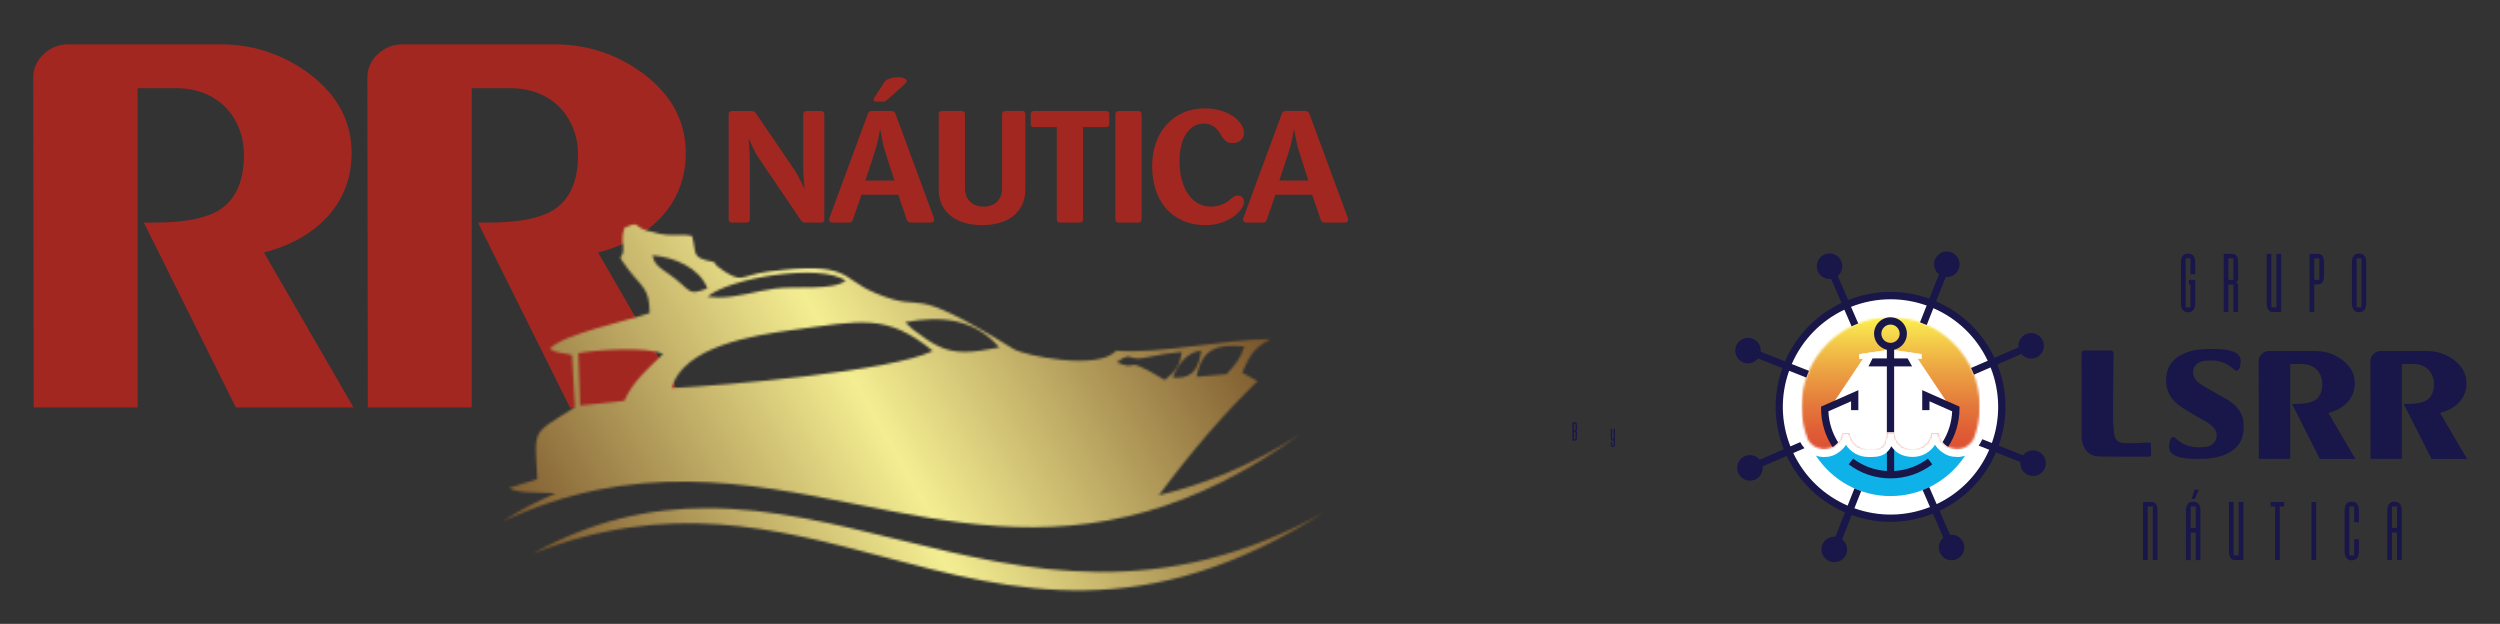 <svg width="1090" height="272" viewBox="0 0 1090 272" fill="none" xmlns="http://www.w3.org/2000/svg">
<rect x="0" y="0" width="1090" height="272" fill="#333333" stroke="none"/>
<g clip-path="url(#clip0_5_342)">
<mask id="mask0_5_342" style="mask-type:luminance" maskUnits="userSpaceOnUse" x="-143" y="-58" width="1399" height="399">
<path d="M1255.86 -58H-143V340.54H1255.86V-58Z" fill="white"/>
</mask>
<g mask="url(#mask0_5_342)">
<path d="M937.85 198.09C937.83 196.95 937.85 195.8 937.85 194.66C937.85 192.93 937.59 192.89 935.89 192.99C932.59 193.18 929.28 193.32 925.98 193.16C923.42 193.04 922.06 191.64 921.76 189.12C921.44 186.49 921.26 183.83 921.27 181.19C921.27 172.25 921.38 163.31 921.5 154.37C921.51 153.21 921.19 152.77 919.96 152.79C916.23 152.85 912.76 152.85 909.03 152.79C907.86 152.77 907.55 153.19 907.56 154.3C907.61 160.3 907.59 190.19 907.59 190.19C907.59 190.19 907.29 199.04 915.69 199.04C922.74 199.18 929.79 199.09 936.85 199.12C937.62 199.12 937.88 198.81 937.87 198.11M976.47 179.18C974.96 176.84 972.8 175.2 970.42 173.83C967.27 172.02 964.07 170.31 960.95 168.44C959.69 167.69 958.41 166.82 957.47 165.73C954.72 162.54 956.54 157.99 960.73 157.4C966.33 156.62 970.33 157.61 974.4 161.38C974.67 161.63 976.63 162.69 976.93 157.78C977.09 155.12 975.64 152.13 964.95 152.13C960.72 152.13 956.57 152.3 952.64 153.95C948.43 155.72 945.4 158.58 944.64 163.2C943.62 169.38 946.04 174.18 951.23 177.58C954.57 179.77 958.12 181.66 961.55 183.72C962.32 184.18 963.1 184.65 963.82 185.18C964.32 185.57 964.79 186 965.19 186.47C967.94 189.66 966.12 194.21 961.93 194.8C956.33 195.58 952.33 194.59 948.26 190.82C947.99 190.57 946.03 189.51 945.73 194.42C945.57 197.08 947.02 200.07 957.71 200.07C961.94 200.07 966.09 199.9 970.02 198.25C974.23 196.48 977.26 193.62 978.02 189C978.23 187.74 978.29 186.55 978.21 185.41H978.24C978.24 183.22 977.68 181.05 976.47 179.19M1063.85 180.01C1067.24 179.16 1069.97 177.67 1072.07 175.53C1074.29 173.19 1075.39 170.39 1075.39 167.13C1075.39 163.02 1073.53 159.59 1069.81 156.84C1066.34 154.3 1062.43 153.04 1058.08 153.04H1038.13C1036.87 153.04 1035.78 153.46 1034.86 154.31C1033.94 155.16 1033.48 156.19 1033.48 157.39L1033.54 200.08H1047.21V158.72H1052.3C1053.6 158.72 1054.8 158.93 1055.91 159.35C1057.02 159.77 1057.96 160.37 1058.73 161.14C1059.51 161.9 1060.11 162.82 1060.55 163.89C1060.99 164.96 1061.21 166.12 1061.21 167.37C1061.21 170.84 1060.1 173.23 1057.88 174.57C1056.08 175.62 1053.3 176.14 1049.54 176.14H1048.03L1060.14 200.09H1075.64L1063.85 180.02V180.01ZM1015.15 180.01C1018.54 179.16 1021.28 177.67 1023.37 175.53C1025.59 173.19 1026.69 170.39 1026.69 167.13C1026.69 163.02 1024.83 159.59 1021.11 156.84C1017.64 154.3 1013.72 153.04 1009.38 153.04H989.42C988.16 153.04 987.08 153.46 986.16 154.31C985.24 155.16 984.78 156.19 984.78 157.39L984.85 200.08H998.53V158.72H1003.61C1004.9 158.72 1006.11 158.93 1007.22 159.35C1008.33 159.77 1009.27 160.37 1010.04 161.14C1010.82 161.9 1011.42 162.82 1011.86 163.89C1012.3 164.96 1012.52 166.12 1012.52 167.37C1012.52 170.84 1011.41 173.23 1009.19 174.57C1007.39 175.62 1004.61 176.14 1000.85 176.14H999.34L1011.45 200.09H1026.95L1015.16 180.02L1015.15 180.01ZM991.03 136.04H994.59V110.68H992.54V134.02H990.33V110.68H988.28V132C988.28 134.71 989.21 136.04 991.03 136.04ZM971.58 124.03H973.79V136.04H975.84V125.06C975.84 124.41 975.8 123.99 975.69 123.76C975.57 123.53 975.3 123.26 974.88 123C975.31 122.73 975.58 122.46 975.69 122.24C975.81 122.01 975.84 121.59 975.84 120.94V114.69C975.84 113.28 975.61 112.29 975.18 111.64C974.75 110.99 974.06 110.69 973.09 110.69H969.53V136.05H971.58V124.04V124.03ZM971.58 112.67H973.79V122.01H971.58V112.67ZM953.99 136.16C955 136.16 955.77 135.82 956.31 135.13C956.85 134.48 957.12 133.49 957.12 132.23V122.01H954.37V124.03H955.07V134.02H952.94V112.66H955.07V119.56H957.12V114.45C957.12 111.86 956.07 110.56 954.02 110.56C951.97 110.56 950.88 111.86 950.88 114.45V132.22C950.88 133.48 951.15 134.43 951.69 135.12C952.23 135.81 953.01 136.15 953.98 136.15M1009.02 124.02H1010.53C1012.35 124.02 1013.28 122.69 1013.28 119.98V114.68C1013.28 113.27 1013.05 112.28 1012.62 111.63C1012.19 110.98 1011.5 110.68 1010.53 110.68H1006.97V136.04H1009.02V124.03V124.02ZM1009.02 112.66H1011.23V122H1009.02V112.66ZM1028.58 110.56C1026.49 110.56 1025.44 111.86 1025.44 114.45V132.22C1025.44 133.48 1025.71 134.43 1026.25 135.12C1026.79 135.81 1027.57 136.15 1028.54 136.15C1029.51 136.15 1030.32 135.81 1030.86 135.12C1031.4 134.47 1031.67 133.48 1031.67 132.22V114.45C1031.67 111.86 1030.62 110.56 1028.57 110.56M1029.62 134.01H1027.49V112.65H1029.62V134.01ZM937.92 218.83H934.36V244.19H936.41V220.81H938.62V244.19H940.67V222.83C940.67 221.42 940.44 220.43 940.01 219.78C939.58 219.13 938.89 218.83 937.92 218.83ZM1044.01 218.72C1041.92 218.72 1040.87 220.02 1040.87 222.61V244.2H1042.92V232.19H1045.13V244.2H1047.18V222.61C1047.18 221.35 1046.91 220.4 1046.37 219.71C1045.79 219.06 1045.01 218.72 1044.01 218.72ZM1045.13 230.16H1042.92V220.82H1045.13V230.16ZM1007.79 244.2H1009.84V218.84H1007.79V244.2ZM1025.38 218.72C1023.29 218.72 1022.24 220.02 1022.24 222.61V240.38C1022.24 241.64 1022.51 242.59 1023.05 243.28C1023.59 243.97 1024.37 244.31 1025.33 244.31C1026.29 244.31 1027.11 243.97 1027.66 243.28C1028.2 242.63 1028.47 241.64 1028.47 240.38V235.12H1026.42V242.18H1024.29V220.82H1026.42V227.72H1028.47V222.61C1028.47 220.02 1027.42 218.72 1025.37 218.72M990 220.82H991.94V244.2H993.99V220.82H995.89V218.84H990V220.82ZM976.06 242.18H973.85V218.84H971.8V240.16C971.8 242.87 972.73 244.2 974.55 244.2H978.11V218.84H976.06V242.18ZM956.23 218.73C954.14 218.73 953.09 220.03 953.09 222.62V244.21H955.14V232.2H957.35V244.21H959.4V222.62C959.4 221.36 959.13 220.41 958.59 219.72C958.01 219.07 957.23 218.73 956.23 218.73ZM957.35 230.17H955.14V220.83H957.35V230.17ZM958.59 213.47H956.81L955.57 217.51H957L958.59 213.47Z" fill="#191649"/>
<path d="M872.88 177.25C872.88 204.13 851.09 225.93 824.2 225.93C797.31 225.93 775.52 204.14 775.52 177.25C775.52 150.36 797.31 128.57 824.2 128.57C851.09 128.57 872.88 150.36 872.88 177.25Z" fill="white"/>
<path d="M826.067 225.882C852.932 224.85 873.874 202.235 872.842 175.369C871.81 148.504 849.195 127.562 822.329 128.594C795.464 129.626 774.522 152.241 775.554 179.107C776.586 205.972 799.201 226.914 826.067 225.882Z" stroke="white" stroke-width="0.27" stroke-miterlimit="10"/>
</g>
<mask id="mask1_5_342" style="mask-type:luminance" maskUnits="userSpaceOnUse" x="785" y="138" width="79" height="58">
<path d="M785.47 177.22C785.47 182.43 786.5 187.41 788.37 191.95C790.87 195.77 794.98 195.84 795.19 195.84C799.28 195.84 802.71 192.82 803.17 188.81H806.54C807.01 192.82 810.44 195.84 814.52 195.84C814.76 195.84 815.02 195.84 815.28 195.84C818.83 195.9 822.18 195.95 822.53 188.4H825.92C825.97 189.14 826.59 195.83 833.97 195.83H833.99C838.08 195.83 841.51 192.8 841.98 188.8H845.35C845.81 192.81 849.25 195.83 853.33 195.83C856.27 195.83 858.82 194.24 860.43 191.59C862.2 187.14 863.19 182.29 863.19 177.21C863.19 155.75 845.79 138.34 824.32 138.34C802.85 138.34 785.46 155.74 785.46 177.21" fill="white"/>
</mask>
<g mask="url(#mask1_5_342)">
<path d="M863.2 138.36H785.47V195.96H863.2V138.36Z" fill="url(#paint0_linear_5_342)"/>
</g>
<mask id="mask2_5_342" style="mask-type:luminance" maskUnits="userSpaceOnUse" x="-143" y="-58" width="1399" height="399">
<path d="M1255.86 -58H-143V340.54H1255.86V-58Z" fill="white"/>
</mask>
<g mask="url(#mask2_5_342)">
<path d="M837.73 156.37V154.46L824.2 152.48L810.67 154.46V156.37H812.43L795.82 181.18C796.21 184.25 797.27 189.34 800.09 194.19C801.76 192.92 802.91 191.02 803.17 188.81H806.54C807.01 192.82 810.44 195.84 814.52 195.84C814.76 195.84 815.02 195.84 815.28 195.84C818.83 195.9 822.18 195.95 822.53 188.4H825.92C825.97 189.14 826.59 195.83 833.97 195.83H833.99C838.08 195.83 841.51 192.8 841.98 188.8H845.35C845.63 191.23 847.01 193.3 848.96 194.55C852.73 188.05 852.74 181.42 852.74 181.42L835.96 156.36H837.72L837.73 156.37Z" fill="white"/>
<path d="M837.73 156.37V154.46L824.2 152.48L810.67 154.46V156.37H812.43L795.82 181.18C796.21 184.25 797.27 189.34 800.09 194.19C801.76 192.92 802.91 191.02 803.17 188.81H806.54C807.01 192.82 810.44 195.84 814.52 195.84C814.76 195.84 815.02 195.84 815.28 195.84C818.83 195.9 822.18 195.95 822.53 188.4H825.92C825.97 189.14 826.59 195.83 833.97 195.83H833.99C838.08 195.83 841.51 192.8 841.98 188.8H845.35C845.63 191.23 847.01 193.3 848.96 194.55C852.73 188.05 852.74 181.42 852.74 181.42L835.96 156.36H837.72L837.73 156.37Z" stroke="white" stroke-width="0.26" stroke-miterlimit="10"/>
<path d="M853.34 199.23C853.14 199.23 852.96 199.2 852.76 199.19C852.74 199.19 852.72 199.19 852.7 199.19C850.6 199.19 848.66 198.51 847.09 197.35C845.73 196.46 844.55 195.31 843.67 193.93C841.63 197.12 838.04 199.21 834 199.22H833.97C829.24 199.22 826.31 197.11 824.6 194.6C822.55 198.88 818.61 199.24 816.01 199.24C815.73 199.24 815.47 199.24 815.23 199.24C814.98 199.24 814.75 199.24 814.52 199.24C810.48 199.24 806.89 197.15 804.85 193.96C804 195.3 802.86 196.43 801.54 197.31C799.95 198.51 797.97 199.22 795.83 199.22C795.8 199.22 795.77 199.22 795.74 199.22C795.55 199.22 795.37 199.26 795.18 199.26C794.22 199.26 793.01 199.08 791.73 198.65C798.67 209.26 810.64 216.29 824.26 216.29C837.88 216.29 849.81 209.29 856.75 198.71C855.66 199.06 854.52 199.26 853.33 199.26" fill="#0EB2E9"/>
<path d="M825.85 205.35V196.11C825.38 195.64 824.96 195.14 824.61 194.62C824.08 195.73 823.42 196.57 822.69 197.21V205.35C817.33 205.04 812.27 203.21 807.96 199.95L806.05 202.47C811.33 206.46 817.63 208.57 824.27 208.57C830.91 208.57 837.2 206.46 842.48 202.47L840.57 199.95C836.26 203.2 831.2 205.04 825.84 205.35M822.68 188.41H825.84V159.74H833.68L831.72 156.27H825.84V152.48C829.03 151.76 831.41 148.91 831.41 145.5C831.41 141.55 828.2 138.34 824.25 138.34C820.3 138.34 817.09 141.55 817.09 145.5C817.09 148.9 819.48 151.75 822.67 152.48V156.27H816.44L814.66 159.74H822.67V188.41H822.68ZM820.27 145.5C820.27 143.3 822.06 141.51 824.26 141.51C826.46 141.51 828.25 143.3 828.25 145.5C828.25 147.7 826.46 149.49 824.26 149.49C822.06 149.49 820.27 147.7 820.27 145.5ZM838.09 178.82H841.25V174.96L851.14 179.33C850.96 184.05 849.49 188.73 846.97 192.75C847.63 193.59 848.46 194.29 849.4 194.81C852.57 189.93 854.33 184.11 854.33 178.31V177.28L838.09 170.1V178.81V178.82ZM807.08 178.82H810.24V170.11L794 177.29V178.32C794 184.15 795.77 190 798.97 194.89C799.92 194.39 800.76 193.7 801.43 192.88C798.86 188.84 797.37 184.11 797.18 179.34L807.07 174.97V178.83L807.08 178.82ZM888.47 196.74C886.12 195.81 883.54 196.61 882.06 198.5L871.42 194.3C875.57 182.76 875.36 170.31 870.83 158.91L881.32 154.35C882.87 156.19 885.47 156.9 887.79 155.89C890.62 154.66 891.91 151.38 890.69 148.56C889.46 145.74 886.18 144.44 883.36 145.66C881.04 146.67 879.78 149.06 880.07 151.44L869.58 155.99C864.35 144.89 855.4 136.24 844.13 131.39L848.33 120.75C850.72 120.96 853.07 119.62 854 117.27C855.13 114.41 853.72 111.17 850.86 110.04C848 108.91 844.76 110.31 843.63 113.18C842.7 115.53 843.5 118.11 845.39 119.59L841.19 130.23C829.64 126.08 817.2 126.29 805.8 130.82L801.25 120.33C803.09 118.78 803.8 116.18 802.79 113.86C801.56 111.04 798.28 109.74 795.46 110.97C792.64 112.2 791.34 115.48 792.57 118.3C793.58 120.62 795.96 121.88 798.35 121.59L802.91 132.09C791.81 137.32 783.16 146.27 778.3 157.54L767.66 153.34C767.87 150.95 766.53 148.6 764.18 147.67C761.32 146.54 758.08 147.94 756.95 150.81C755.82 153.68 757.22 156.91 760.09 158.04C762.44 158.97 765.02 158.17 766.5 156.28L777.14 160.48C772.99 172.02 773.2 184.47 777.73 195.87L767.23 200.43C765.69 198.59 763.08 197.88 760.76 198.89C757.94 200.11 756.64 203.4 757.87 206.22C759.1 209.04 762.38 210.34 765.2 209.12C767.52 208.11 768.78 205.72 768.49 203.34L778.99 198.79C784.22 209.89 793.17 218.54 804.43 223.39L800.23 234.03C797.84 233.82 795.49 235.16 794.56 237.51C793.43 240.37 794.84 243.61 797.7 244.74C800.56 245.87 803.8 244.47 804.93 241.6C805.86 239.25 805.06 236.67 803.17 235.19L803.62 234.06L807.37 224.55C812.88 226.53 818.59 227.53 824.29 227.53C830.55 227.53 836.8 226.32 842.76 223.95L847.32 234.45C845.48 236 844.77 238.6 845.77 240.92C847 243.74 850.28 245.04 853.1 243.81C855.93 242.58 857.22 239.3 855.99 236.48C854.98 234.16 852.59 232.9 850.21 233.19L849.72 232.07L845.65 222.69C856.75 217.46 865.4 208.51 870.25 197.25L880.89 201.45C880.68 203.84 882.02 206.19 884.37 207.12C887.23 208.25 890.47 206.85 891.6 203.98C892.73 201.12 891.32 197.88 888.46 196.75M868.46 193.15L864.28 191.5C863.85 192.51 863.32 193.44 862.7 194.28L867.3 196.1C862.76 206.58 854.7 214.91 844.38 219.8L841.16 212.39C840.21 212.85 839.24 213.27 838.26 213.65L841.48 221.06C830.86 225.26 819.27 225.45 808.51 221.61L811.48 214.1C810.48 213.75 809.5 213.36 808.54 212.93L805.57 220.45C795.09 215.91 786.76 207.85 781.87 197.53L786.75 195.41C786.07 194.67 785.44 193.78 784.91 192.76L780.61 194.63C776.41 184.01 776.21 172.42 780.06 161.66L787.57 164.63C787.91 163.63 788.29 162.64 788.71 161.68L781.21 158.72C785.89 147.93 794.2 139.74 804.14 135.03L807.3 142.3C808.25 141.84 809.21 141.42 810.2 141.04L807.05 133.78C812.5 131.63 818.36 130.48 824.32 130.48C829.54 130.48 834.84 131.37 840.01 133.21L837.12 140.54C838.12 140.89 839.1 141.28 840.06 141.7L842.95 134.37C853.43 138.91 861.76 146.97 866.65 157.29L859.38 160.44C859.84 161.39 860.25 162.36 860.62 163.35L867.9 160.19C872.1 170.81 872.3 182.4 868.45 193.16" fill="#191649"/>
</g>
<path d="M685.59 192.12H686.694C686.994 192.12 687.21 192.012 687.342 191.808C687.474 191.604 687.546 191.292 687.546 190.848V188.664C687.546 188.46 687.534 188.328 687.498 188.256C687.462 188.184 687.378 188.1 687.246 188.016C687.378 187.932 687.462 187.848 687.498 187.776C687.534 187.704 687.546 187.572 687.546 187.368V185.4C687.546 184.956 687.474 184.644 687.342 184.44C687.21 184.236 686.994 184.14 686.694 184.14H685.59V192.12ZM686.226 187.704V184.764H686.91V187.704H686.226ZM686.226 191.484V188.34H686.91V191.484H686.226Z" fill="#191649"/>
<path d="M704.124 186.912H703.524V191.556H702.888V186.912H702.3V191.328C702.3 191.628 702.36 191.832 702.48 191.94C702.588 192.06 702.792 192.12 703.08 192.12H703.524V194.28H702.9V192.78H702.3V193.98C702.3 194.58 702.6 194.88 703.212 194.88C703.824 194.88 704.124 194.58 704.124 193.98V186.912Z" fill="#191649"/>
<mask id="mask3_5_342" style="mask-type:luminance" maskUnits="userSpaceOnUse" x="-143" y="-58" width="1399" height="399">
<path d="M1255.86 -58H-143V340.54H1255.86V-58Z" fill="white"/>
</mask>
<g mask="url(#mask3_5_342)">
<path fill-rule="evenodd" clip-rule="evenodd" d="M102.81 177.62L62.7 97.04H67.69C80.16 97.04 89.37 95.29 95.33 91.75C102.67 87.26 106.35 79.2 106.35 67.53C106.35 63.33 105.61 59.42 104.16 55.83C102.71 52.24 100.7 49.14 98.14 46.58C95.57 44 92.45 42 88.79 40.57C85.11 39.15 81.13 38.45 76.83 38.45H60V177.62H14.7L14.48 33.97C14.48 29.9 16.01 26.44 19.06 23.59C22.11 20.74 25.71 19.32 29.86 19.32H95.95C110.35 19.32 123.3 23.59 134.81 32.13C147.14 41.36 153.3 52.9 153.3 66.74C153.3 77.72 149.63 87.16 142.28 95.02C135.35 102.21 126.29 107.23 115.07 110.08L154.13 177.62H102.8H102.81ZM248.49 177.62L208.38 97.04H213.37C225.83 97.04 235.05 95.29 241.01 91.75C248.35 87.26 252.03 79.2 252.03 67.53C252.03 63.33 251.3 59.42 249.84 55.83C248.38 52.24 246.38 49.14 243.81 46.58C241.25 44 238.13 42 234.46 40.57C230.79 39.15 226.8 38.45 222.51 38.45H205.67V177.62H160.37L160.17 33.97C160.17 29.9 161.68 26.44 164.73 23.59C167.78 20.74 171.39 19.32 175.55 19.32H241.63C256.04 19.32 268.99 23.59 280.49 32.13C292.82 41.36 298.99 52.9 298.99 66.74C298.99 77.72 295.32 87.16 287.98 95.02C281.04 102.21 271.97 107.23 260.75 110.08L299.82 177.62H248.49Z" fill="#A22721"/>
<path d="M359.42 95.6C359.42 96.56 358.94 97.05 357.98 97.05H351.15C350.57 97.05 350.14 96.95 349.86 96.74C349.57 96.53 349.28 96.2 349 95.74L331.02 69.21C330.4 68.34 329.82 67.41 329.29 66.42C328.76 65.43 328.31 64.5 327.92 63.63C327.44 62.62 326.99 61.63 326.55 60.67H326.4C326.45 61.68 326.52 62.72 326.62 63.77C326.72 64.69 326.79 65.68 326.83 66.73C326.88 67.79 326.9 68.8 326.9 69.76V95.61C326.9 96.57 326.4 97.06 325.39 97.06H319.13C318.17 97.06 317.69 96.58 317.69 95.61V49.85C317.69 48.88 318.17 48.4 319.13 48.4H327.62C328.15 48.4 328.57 48.5 328.88 48.71C329.19 48.92 329.49 49.25 329.78 49.71L346.04 73.56C346.66 74.48 347.25 75.44 347.8 76.45C348.35 77.46 348.84 78.4 349.27 79.28C349.8 80.29 350.25 81.28 350.64 82.24H350.78C350.68 81.23 350.59 80.17 350.49 79.07C350.39 78.15 350.32 77.14 350.27 76.04C350.22 74.94 350.2 73.86 350.2 72.8V49.85C350.2 48.88 350.7 48.4 351.71 48.4H357.97C358.93 48.4 359.41 48.88 359.41 49.85V95.61L359.42 95.6Z" fill="#A22721"/>
<path d="M407.33 95.66C407.33 96.58 406.83 97.04 405.82 97.04H397.19C396.28 97.04 395.65 96.61 395.32 95.73L391.65 84.91H375.61L371.87 95.73C371.68 96.24 371.46 96.58 371.22 96.77C370.98 96.95 370.6 97.04 370.07 97.04H363.02C362.01 97.04 361.51 96.58 361.51 95.66C361.51 95.48 361.55 95.28 361.62 95.07C361.69 94.86 361.77 94.65 361.87 94.42L378.34 49.76C378.53 49.25 378.76 48.9 379.02 48.69C379.28 48.48 379.7 48.38 380.28 48.38H388.55C389.51 48.38 390.16 48.84 390.49 49.76L406.96 94.42C407.06 94.65 407.14 94.87 407.21 95.07C407.28 95.28 407.32 95.47 407.32 95.66M385.96 66.16C385.58 65.1 385.27 64 385.03 62.85C384.79 61.7 384.57 60.64 384.38 59.68C384.19 58.58 384 57.5 383.8 56.44H383.65C383.46 57.5 383.27 58.58 383.08 59.68C382.89 60.64 382.65 61.7 382.36 62.85C382.07 64 381.76 65.1 381.42 66.16L377.32 78.7H389.98L385.95 66.16H385.96ZM395.31 35.28C395.31 35.69 395.14 36.06 394.81 36.38L387.04 43.34C386.7 43.61 386.37 43.85 386.03 44.03C385.69 44.21 385.33 44.31 384.95 44.31H381.93C381.26 44.31 380.92 43.99 380.92 43.35C380.92 43.12 381.06 42.8 381.35 42.38L385.52 35.9C385.95 35.21 386.73 34.67 387.86 34.28C388.99 33.89 390.22 33.69 391.56 33.69C392.66 33.69 393.56 33.85 394.26 34.17C394.96 34.49 395.3 34.86 395.3 35.27" fill="#A22721"/>
<path d="M447.03 82.57C447.03 85.15 446.56 87.4 445.63 89.33C444.69 91.26 443.4 92.88 441.75 94.19C440.09 95.5 438.12 96.49 435.81 97.15C433.51 97.82 430.97 98.15 428.19 98.15C425.41 98.15 422.87 97.82 420.57 97.15C418.27 96.49 416.28 95.5 414.6 94.19C412.92 92.88 411.61 91.26 410.68 89.33C409.75 87.4 409.28 85.15 409.28 82.57V49.83C409.28 48.87 409.78 48.38 410.79 48.38H419.21C420.22 48.38 420.72 48.86 420.72 49.83V82.02C420.72 84.55 421.48 86.52 422.99 87.95C424.5 89.38 426.48 90.09 428.92 90.09C431.36 90.09 433.31 89.38 434.75 87.95C436.19 86.53 436.91 84.55 436.91 82.02V49.83C436.91 48.87 437.42 48.38 438.42 48.38H445.61C446.57 48.38 447.05 48.86 447.05 49.83V82.57H447.03Z" fill="#A22721"/>
<path d="M483.64 54.03C483.64 54.95 483.16 55.41 482.2 55.41H472.2V95.52C472.2 96.03 472.09 96.4 471.87 96.66C471.65 96.91 471.26 97.04 470.68 97.04H462.41C461.74 97.04 461.3 96.91 461.08 96.66C460.87 96.41 460.76 95.98 460.76 95.39V55.41H450.84C449.88 55.41 449.4 54.95 449.4 54.03V49.83C449.4 48.86 449.88 48.38 450.84 48.38H482.2C483.16 48.38 483.64 48.86 483.64 49.83V54.03Z" fill="#A22721"/>
<path d="M497.74 95.6C497.74 96.56 497.26 97.05 496.3 97.05H487.81C486.8 97.05 486.3 96.57 486.3 95.6V49.84C486.3 48.87 486.8 48.39 487.81 48.39H496.3C497.26 48.39 497.74 48.87 497.74 49.84V95.6Z" fill="#A22721"/>
<path d="M542.41 88.01C542.41 88.89 542.01 89.91 541.22 91.08C540.43 92.25 539.31 93.35 537.87 94.39C536.43 95.43 534.68 96.31 532.62 97.04C530.56 97.78 528.26 98.14 525.71 98.14C521.83 98.14 518.43 97.47 515.53 96.14C512.63 94.81 510.19 92.99 508.23 90.69C506.26 88.39 504.79 85.67 503.81 82.52C502.83 79.37 502.34 75.99 502.34 72.35C502.34 68.71 502.88 65.44 503.96 62.36C505.04 59.28 506.57 56.63 508.56 54.4C510.55 52.17 512.96 50.43 515.79 49.16C518.62 47.9 521.78 47.26 525.28 47.26C528.06 47.26 530.52 47.62 532.65 48.33C534.78 49.04 536.57 49.93 538.01 50.98C539.45 52.04 540.54 53.19 541.28 54.43C542.02 55.67 542.4 56.82 542.4 57.88C542.4 59.26 541.93 60.35 541 61.15C540.06 61.95 538.85 62.36 537.37 62.36C535.98 62.36 534.91 61.99 534.17 61.26C533.43 60.53 532.84 59.77 532.41 58.99C532.12 58.53 531.79 58 531.4 57.41C531.01 56.81 530.54 56.25 529.96 55.72C529.38 55.19 528.68 54.75 527.84 54.41C527 54.07 525.98 53.9 524.78 53.9C521.71 53.9 519.19 55.33 517.23 58.21C515.26 61.08 514.28 65.14 514.28 70.37C514.28 73.22 514.59 75.85 515.21 78.26C515.83 80.67 516.74 82.75 517.94 84.5C519.14 86.25 520.56 87.61 522.22 88.6C523.87 89.59 525.75 90.08 527.87 90.08C529.02 90.08 530.06 89.97 531 89.74C531.93 89.51 532.79 89.21 533.55 88.84C534.32 88.47 534.99 88.07 535.56 87.63C536.14 87.19 536.64 86.77 537.07 86.35C537.55 85.98 537.97 85.71 538.33 85.52C538.69 85.34 539.13 85.25 539.66 85.25C540.48 85.25 541.13 85.5 541.64 86.01C542.14 86.52 542.4 87.18 542.4 88.01" fill="#A22721"/>
<path d="M587.8 95.66C587.8 96.58 587.3 97.04 586.29 97.04H577.66C576.75 97.04 576.12 96.6 575.79 95.73L572.12 84.91H556.08L552.34 95.73C552.15 96.24 551.93 96.58 551.69 96.76C551.45 96.94 551.07 97.04 550.54 97.04H543.49C542.48 97.04 541.98 96.58 541.98 95.66C541.98 95.48 542.02 95.28 542.09 95.07C542.16 94.86 542.25 94.65 542.34 94.42L558.81 49.76C559 49.26 559.23 48.9 559.49 48.69C559.75 48.48 560.17 48.38 560.75 48.38H569.02C569.98 48.38 570.63 48.84 570.96 49.76L587.43 94.42C587.53 94.65 587.61 94.87 587.68 95.07C587.75 95.28 587.79 95.47 587.79 95.66M566.43 66.16C566.05 65.1 565.73 64 565.5 62.85C565.26 61.7 565.04 60.64 564.85 59.68C564.66 58.58 564.47 57.5 564.27 56.44H564.13C563.94 57.5 563.74 58.58 563.55 59.68C563.36 60.64 563.12 61.7 562.83 62.85C562.54 64 562.23 65.1 561.9 66.16L557.8 78.7H570.46L566.43 66.16Z" fill="#A22721"/>
</g>
<mask id="mask4_5_342" style="mask-type:luminance" maskUnits="userSpaceOnUse" x="218" y="97" width="349" height="133">
<path d="M499.99 155.82C504.86 154.7 510.56 153.83 515.29 153.45C514.46 159.21 512.67 161.88 507.9 165.68C495.89 158.48 494.74 158.88 493.28 159.27C492.32 159.53 491.23 159.79 486.89 157.93C491.2 154.81 491.91 155.35 493.6 155.89C494.25 156.1 495.05 156.3 496.25 156.3C497.2 156.3 498.4 156.17 499.99 155.81M511.3 164.6C513.73 158.49 517.46 153.74 523.73 152.83C522.72 160.04 520.44 164.69 513.16 164.69C512.57 164.69 511.96 164.66 511.3 164.6ZM252.15 153.98C260.16 152.47 282.79 151.08 289.08 154.38C282.75 160.57 276.03 166.06 272.17 174.77L252.96 176.78L252.15 153.99V153.98ZM542.56 151.06C540.99 156.23 538.67 158.88 534.84 163.13L521.74 164.27C523.89 151.66 531.34 149.96 542.55 151.05M345.72 143.85C375.32 139.89 386.59 136.5 406.69 153.01C388.18 162.01 315.65 168.06 292.93 169.19C297.7 150.94 329.22 146.04 345.72 143.85ZM397.97 143.6L394.67 140.49C410.21 137.55 424.95 138.93 435.69 151.48C429.38 152.74 424.61 153.42 420.58 153.42H420.56C412.17 153.42 407 150.47 397.97 143.61M308.43 129.38C318.15 121.15 357.61 114.58 368.73 122.41C362.78 126.83 346.65 124.62 337.81 125.83C329.07 127.04 321.68 129.67 313.22 129.67C311.67 129.67 310.07 129.58 308.43 129.38ZM294.36 121.5C289.48 117.61 285.33 116.37 284.47 111.32C293.98 112.12 304.96 116.73 308.42 125.75C305.67 126.78 303.98 127.28 302.69 127.28C300.11 127.28 299.1 125.28 294.36 121.5ZM272.19 99.4C270.54 105.22 272 105.86 271.74 109.21C271.41 113.63 268.22 109.82 273.74 117.19C279.86 125.37 283.22 125.53 283.23 136.51C273.13 140.05 245.62 145.64 239.69 152.04C243.14 154.48 246.62 153.81 249.4 154.81L250.68 177.55C231.44 189.78 233.1 186.32 234.25 208.92L221.9 212.76C225.54 215.14 233.33 214.62 242.33 215.07C234.54 218.37 226.72 222.43 218.83 227.43C276.55 200.6 325.16 210.26 373.68 219.92C414.14 227.98 454.54 236.04 500.12 222.93H500.14C521.13 216.89 543.21 206.38 566.91 189.31C545.6 202.87 525.11 211.19 505.24 215.95C519.46 196.86 534.14 179.74 548.33 166.17L541.58 162.47C545.18 154.27 546.86 151.73 554 147.83C532.42 148.04 506.45 154.4 486.61 152.89C478.86 161.75 446.4 154.92 442.06 152.25C392.33 121.61 405.9 137.96 381.55 127.73C366.02 121.21 371.14 113.83 335.04 118.4C322.25 120.02 324.03 124.54 312.65 116.04L311.26 114.21C300.86 112.37 303.98 110.59 301.68 102.88C299.69 102.39 297.75 102.43 295.6 102.48C292.43 102.55 288.81 102.61 283.85 100.96L282.56 100.71C278.01 99.47 278.09 97.82 276.58 97.82C275.81 97.82 274.61 98.25 272.17 99.39" fill="white"/>
</mask>
<g mask="url(#mask4_5_342)">
<path d="M479.915 -52.889L159.001 132.391L305.876 386.786L626.79 201.506L479.915 -52.889Z" fill="url(#paint1_linear_5_342)"/>
</g>
<mask id="mask5_5_342" style="mask-type:luminance" maskUnits="userSpaceOnUse" x="232" y="221" width="346" height="37">
<path d="M232.19 241.41C291.46 217.93 338.45 230.36 385.26 242.79C442.28 257.92 499.04 273.06 577.41 223.3C506.34 262.89 448.24 249.18 392.49 235.47C364.22 228.52 336.56 221.57 308.13 221.57C283.68 221.57 258.66 226.71 232.19 241.41Z" fill="white"/>
</mask>
<g mask="url(#mask5_5_342)">
<path d="M491.106 68.45L208.323 231.715L318.493 422.535L601.276 259.27L491.106 68.45Z" fill="url(#paint2_linear_5_342)"/>
</g>
</g>
<defs>
<linearGradient id="paint0_linear_5_342" x1="824.47" y1="195.975" x2="824.47" y2="138.475" gradientUnits="userSpaceOnUse">
<stop stop-color="#DD5134"/>
<stop offset="0.12" stop-color="#DF5B35"/>
<stop offset="0.34" stop-color="#E4793B"/>
<stop offset="0.63" stop-color="#EDA843"/>
<stop offset="0.97" stop-color="#F9E94F"/>
<stop offset="1" stop-color="#FBEF50"/>
</linearGradient>
<linearGradient id="paint1_linear_5_342" x1="234.457" y1="257.371" x2="520.314" y2="92.331" gradientUnits="userSpaceOnUse">
<stop stop-color="#79542A"/>
<stop offset="0.5" stop-color="#F4EE92"/>
<stop offset="1" stop-color="#79542A"/>
</linearGradient>
<linearGradient id="paint2_linear_5_342" x1="277.554" y1="320.546" x2="544.307" y2="166.536" gradientUnits="userSpaceOnUse">
<stop stop-color="#79542A"/>
<stop offset="0.5" stop-color="#F4EE92"/>
<stop offset="1" stop-color="#79542A"/>
</linearGradient>
<clipPath id="clip0_5_342">
<rect width="1090" height="272" fill="white"/>
</clipPath>
</defs>
</svg>

